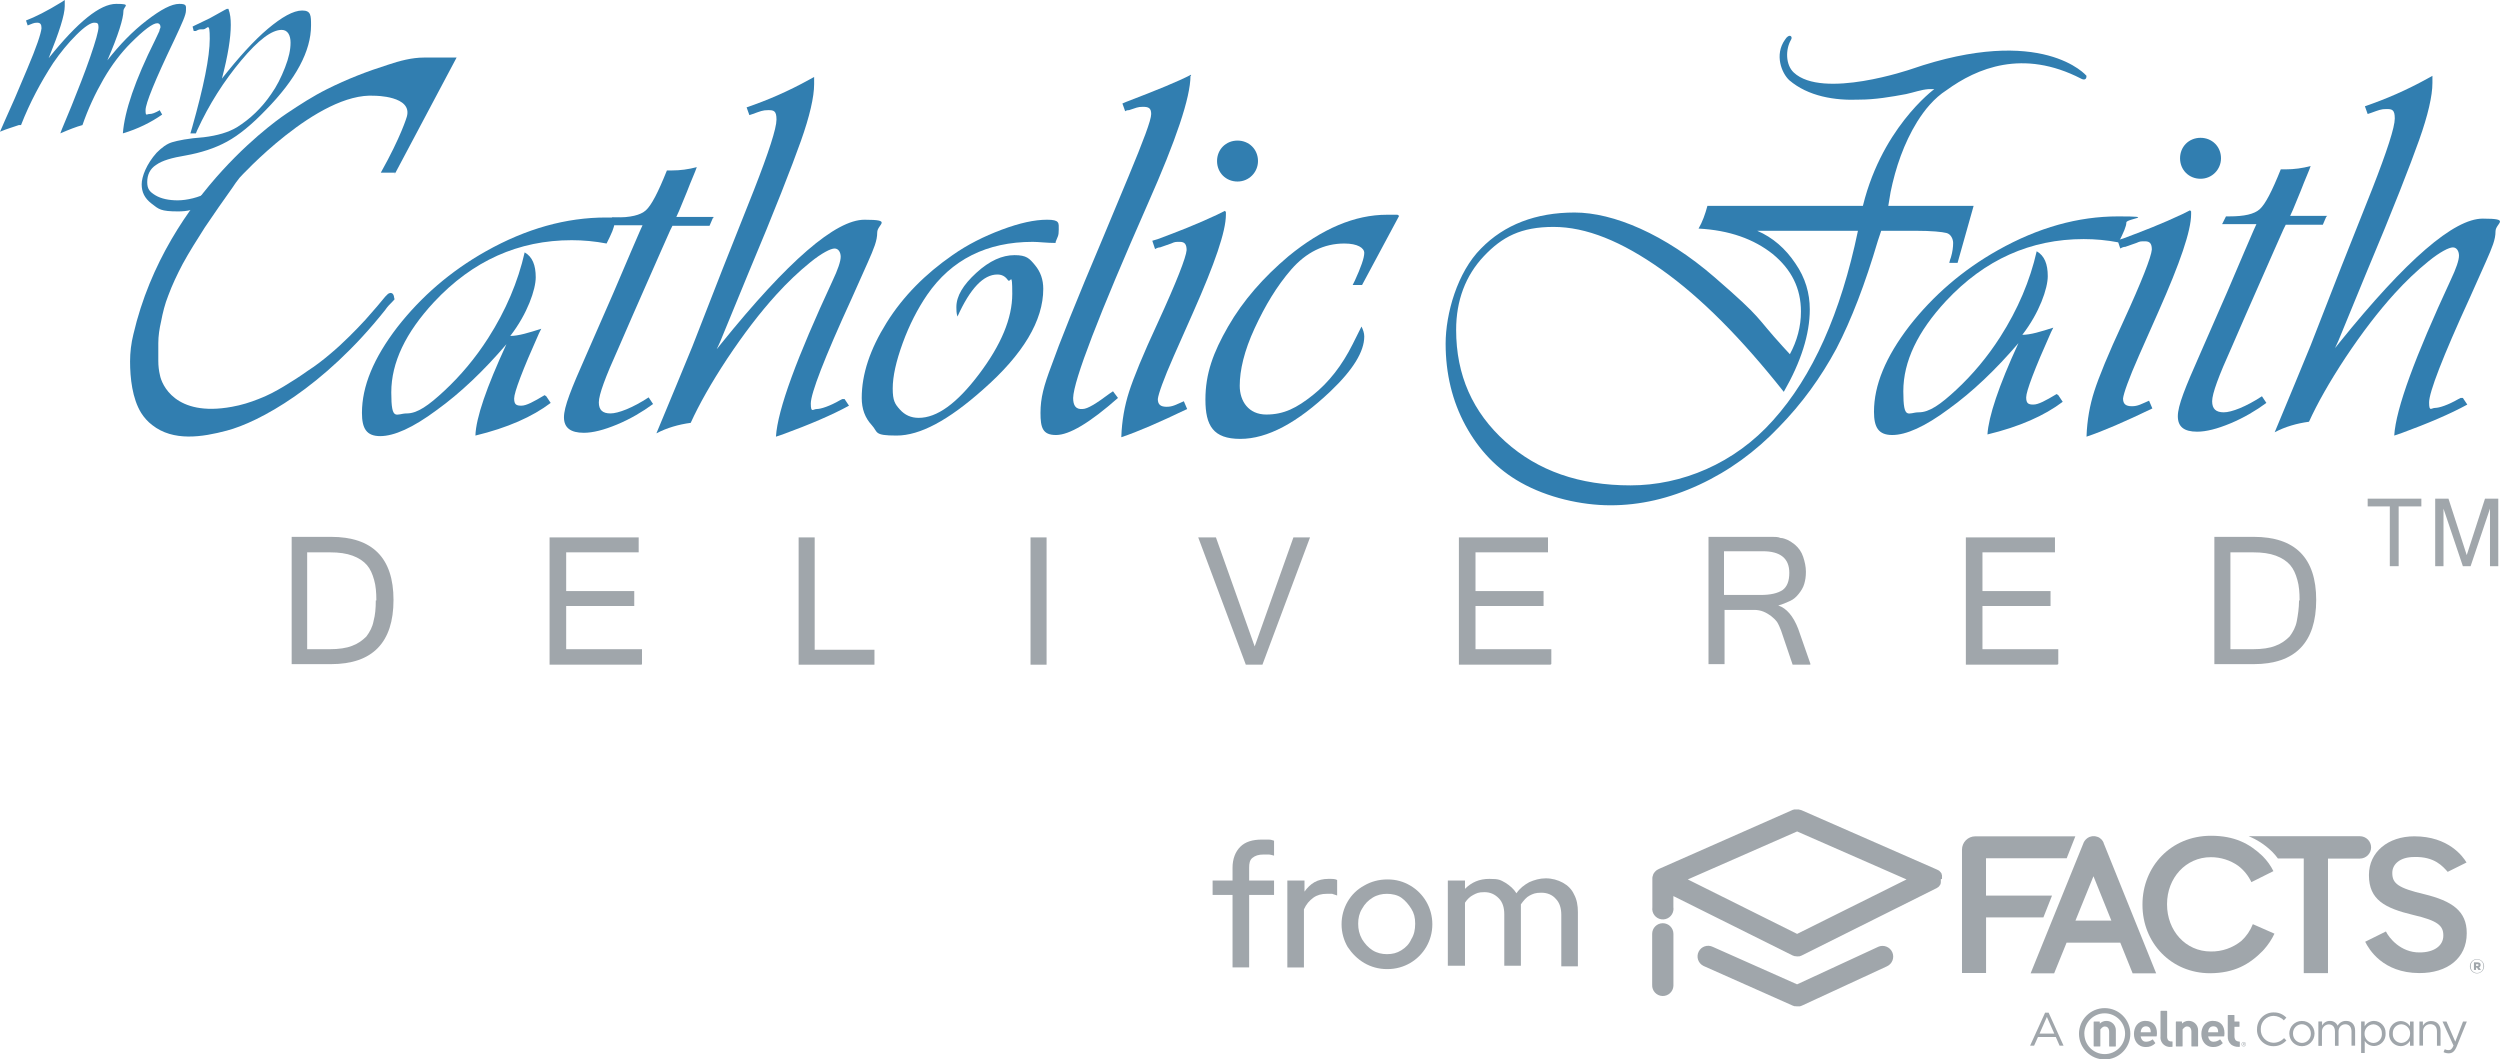 <?xml version="1.0" encoding="UTF-8"?> <svg xmlns="http://www.w3.org/2000/svg" id="Layer_2" data-name="Layer 2" viewBox="0 0 451.71 191.42"><defs><style> .cls-1 { fill: #317eb0; } .cls-2 { fill: #a0a6ab; } </style></defs><g id="Layer_1-2" data-name="Layer 1"><g><g><g><g><path class="cls-1" d="M371.9,71.4l.8,1.2c-3.3,2.5-7.8,4.5-13.6,5.9.2-3.2,2-8.7,5.6-16.5-4.1,4.8-8.3,8.8-12.6,11.9-4.3,3.2-7.7,4.7-10.2,4.7s-3.3-1.4-3.3-4.2c0-4.8,2.1-9.9,6.4-15.5,4.3-5.5,9.6-10.1,16-13.7,7.3-4.1,14.5-6.1,21.7-6.1s1.5.4,1.5,1.1-.5,1.8-1.4,3.6c-2.1-.4-4.2-.6-6.3-.6-9.6,0-17.9,3.7-24.9,11.2-5.1,5.5-7.7,10.9-7.7,16.3s.9,3.8,2.8,3.8,3.9-1.4,6.8-4.1,5.6-5.9,7.9-9.5c3.2-5,5.4-10.2,6.6-15.5,1.4.8,2,2.3,2,4.5s-1.5,6.6-4.6,10.6c1.5,0,3.4-.6,5.6-1.3l-.4.8c-3,6.7-4.5,10.7-4.5,11.8s.4,1.3,1.3,1.3,2.2-.7,4.2-1.9h0l.3.2h0Z"></path><path class="cls-1" d="M395.9,38.2v.5c0,3-2,8.8-5.9,17.6l-3.5,7.9c-1.9,4.3-2.8,6.9-2.9,7.8,0,1,.5,1.4,1.6,1.4s1.7-.4,3.1-1l.6,1.4c-5,2.4-8.9,4.1-11.9,5.1.1-3,.6-5.7,1.4-8.2s2.5-6.7,5.2-12.5c3.4-7.4,5.1-11.8,5.2-13.1,0-1-.3-1.5-1.2-1.5s-.9,0-1.6.3l-2,.7c-.1,0-.4,0-.9.3l-.5-1.5,1-.3c3.5-1.3,7.1-2.7,10.7-4.4l1.4-.7h0l.2.2h0ZM398.7,26c1.4,0,2.2.7,2.2,2.2s-.3,1.6-1,2.2-1.4,1-2.2,1c-1.5,0-2.2-.7-2.2-2.2s.3-1.6,1-2.2,1.4-1,2.2-1h0Z"></path><path class="cls-1" d="M420.3,39.2l-.6,1.4h-6.7l-.4.8c-.6,1.3-2.2,5-4.9,11.1-1.1,2.5-2.6,5.9-4.5,10.3-2.3,5.1-3.5,8.3-3.5,9.7s.7,2,2.1,2,4-1,6.9-2.9l.8,1.2c-1.9,1.4-4.1,2.7-6.5,3.7s-4.4,1.5-6,1.5c-2.4,0-3.5-.9-3.5-2.8s1.3-5.1,4-11.2l4.9-11.2c2.7-6.3,4.3-10.1,4.8-11.2l.5-1.1h-6.2l.7-1.4h.6c2.7,0,4.5-.4,5.5-1.3s2.2-3.2,3.8-7.2h.9c1.5,0,3-.2,4.5-.6-.3.9-1,2.4-1.8,4.5l-1.4,3.4-.5,1.1h6.7l-.2.2h0Z"></path><path class="cls-1" d="M445,71.9l.8,1.2c-3.1,1.7-7.1,3.4-12,5.2l-1.2.4c.3-4.9,3.8-14.3,10.2-28.1,1-2.1,1.5-3.6,1.5-4.4s-.4-1.5-1.1-1.5-2.3.8-4.4,2.5-4.1,3.6-6.1,5.8c-3,3.3-5.9,7.1-8.9,11.6-2.9,4.4-5.1,8.3-6.6,11.6-2.2.3-4.3.9-6.2,1.9l.5-1.2c2.1-5,4.1-9.9,6-14.5l5.5-14.1,5.6-14.1c2.7-6.9,4.1-11.2,4.1-12.8s-.5-1.7-1.5-1.7-1.4.2-2.8.7l-.6.2-.5-1.4c3.8-1.3,7.5-2.9,11.3-5l.9-.5v1.3c0,2.3-.8,5.8-2.4,10.3s-4.7,12.5-9.5,23.9l-5.1,12.4-.6,1.3.8-1c12.1-15,20.7-22.4,25.9-22.4s2.3.8,2.3,2.3-.6,2.9-1.7,5.4l-2.9,6.5c-5,10.9-7.4,17.2-7.4,19s.4,1,1.1,1,2.3-.5,4.2-1.6l.4-.2h.4Z"></path></g><path class="cls-1" d="M356.6,37.2l-2.9,10.3h-1.5c.1-.4.2-.8.3-1,.3-1,.4-1.9.4-2.6s-.4-1.6-1.2-1.8-2.6-.4-5.6-.4h-6.2l-.6,1.8c-2.3,7.8-4.8,14.3-7.5,19.5-2.8,5.2-6.2,9.9-10.4,14.2-4.2,4.4-9,7.9-14.4,10.4s-10.7,3.7-16,3.7-11.4-1.4-16.2-4.1c-4.3-2.4-7.6-5.9-10-10.3s-3.6-9.4-3.6-14.8,2.1-12.9,6.4-17.2c4.2-4.3,9.9-6.5,16.9-6.5s16.3,3.9,25.3,11.7,7.1,6.8,12.4,12.6l1.2,1.3c1.3-2.4,2-5,2-7.7,0-4.2-1.7-7.6-5.1-10.4-3.4-2.7-7.8-4.3-13.4-4.6.7-1.2,1.2-2.6,1.6-4.1h48.1ZM335.8,41.7h-18.3c2.8,1.2,5.1,3.2,6.9,5.9,1.8,2.6,2.6,5.4,2.6,8.3,0,4.5-1.6,9.5-4.7,14.9-7.6-9.6-14.9-17-22.1-22.1s-13.6-7.7-19.5-7.7-9.3,1.8-12.6,5.3c-3.3,3.5-5,8-5,13.3,0,8.2,3,14.9,8.9,20.2s13.4,7.9,22.6,7.9,18.8-3.9,25.8-11.8c7.1-7.9,12.2-19.3,15.3-34.2h.1Z"></path><g><path class="cls-1" d="M98.7,71.6l.8,1.2c-3.3,2.5-7.8,4.5-13.6,5.9.1-3.2,2-8.7,5.6-16.5-4.1,4.8-8.3,8.8-12.6,11.9-4.3,3.2-7.7,4.7-10.2,4.7s-3.3-1.4-3.3-4.2c0-4.8,2.1-9.9,6.4-15.5,4.3-5.5,9.6-10.1,16-13.7,7.3-4.1,14.5-6.1,21.7-6.1s1.5.4,1.5,1.1-.5,1.8-1.4,3.6c-2.1-.4-4.2-.6-6.3-.6-9.6,0-17.9,3.7-24.9,11.2-5.1,5.5-7.7,10.9-7.7,16.3s.9,3.8,2.8,3.8,3.9-1.4,6.8-4.1,5.6-5.9,7.9-9.5c3.2-5,5.4-10.2,6.6-15.5,1.4.8,2,2.3,2,4.5s-1.5,6.6-4.6,10.6c1.5,0,3.4-.6,5.6-1.3l-.4.8c-3,6.7-4.5,10.7-4.5,11.8s.4,1.3,1.3,1.3,2.2-.7,4.2-1.9h0l.3.2h0Z"></path><path class="cls-1" d="M128.8,39.4l-.6,1.4h-6.7l-.4.8c-.6,1.3-2.2,5-4.9,11.1-1.1,2.5-2.6,5.9-4.5,10.3-2.3,5.1-3.5,8.3-3.5,9.7s.7,2,2.1,2,4-1,6.9-2.9l.8,1.2c-1.9,1.4-4.1,2.7-6.5,3.7s-4.4,1.5-6,1.5c-2.4,0-3.6-.9-3.6-2.8s1.3-5.1,4-11.2l4.9-11.2c2.7-6.3,4.3-10.1,4.8-11.2l.5-1.1h-6.2l.7-1.4h.6c2.7,0,4.5-.4,5.5-1.3s2.2-3.2,3.8-7.2h.9c1.5,0,3-.2,4.5-.6-.3.9-1,2.4-1.8,4.5l-1.4,3.4-.5,1.1h6.7v.2h-.1Z"></path><path class="cls-1" d="M152.6,72.1l.8,1.2c-3.1,1.7-7.1,3.4-12,5.2l-1.2.4c.3-4.9,3.8-14.3,10.2-28.1,1-2.1,1.5-3.6,1.5-4.4s-.4-1.5-1.1-1.5-2.3.8-4.4,2.5-4.1,3.6-6.1,5.8c-3,3.3-5.9,7.1-8.9,11.6-2.9,4.4-5.1,8.3-6.6,11.6-2.2.3-4.3.9-6.2,1.9l.5-1.2c2.1-5,4.1-9.9,6-14.5l5.5-14.1,5.6-14.1c2.7-6.9,4.1-11.2,4.1-12.8s-.5-1.7-1.5-1.7-1.4.2-2.8.7l-.6.2-.5-1.4c3.8-1.3,7.5-2.9,11.3-5l.9-.5v1.3c0,2.3-.8,5.8-2.4,10.3s-4.7,12.5-9.5,23.9l-5.1,12.4-.6,1.3.8-1c12.1-15,20.7-22.4,25.9-22.4s2.3.8,2.3,2.3-.6,2.9-1.7,5.4l-2.9,6.5c-5,10.9-7.4,17.2-7.4,19s.4,1,1.1,1,2.3-.5,4.2-1.6l.4-.2h.4Z"></path><path class="cls-1" d="M190.8,43.9c-1.7,0-3.1-.2-4.2-.2-8.3,0-14.7,3.2-19.1,9.6-1.7,2.5-3.2,5.4-4.4,8.7s-1.8,6-1.8,8.2.4,2.8,1.3,3.8c.9,1,2,1.5,3.4,1.5,3.3,0,6.9-2.6,10.9-7.9s6-10.1,6-14.5-.3-1.8-.8-2.5-1.1-1-1.9-1c-2.5,0-4.9,2.5-7.2,7.6-.2-.6-.2-1.2-.2-1.7,0-2,1.2-4,3.6-6.2,2.4-2.2,4.7-3.2,6.9-3.2s2.7.6,3.7,1.8c1,1.2,1.5,2.6,1.5,4.3,0,5.7-3.6,11.8-10.9,18.2-6.3,5.6-11.4,8.3-15.6,8.3s-3.3-.6-4.5-1.9-1.8-2.9-1.8-4.9c0-4.3,1.5-8.8,4.5-13.6s7-8.8,11.9-12.2c2.7-1.9,5.7-3.4,8.9-4.6s5.9-1.8,8.2-1.8,2.1.6,2.1,1.8-.2,1.2-.6,2.3h0l.1.1Z"></path><path class="cls-1" d="M215.1,13.7c0,3.9-2.6,11.6-7.7,23.1-8.9,20.2-13.4,31.9-13.5,35.1,0,1.4.5,2.1,1.7,2,.9,0,2.5-1,4.9-2.8l.6-.4.9,1.2c-5.1,4.5-8.8,6.7-11.2,6.7s-2.8-1.3-2.8-4,.6-4.9,2-8.6c1.3-3.7,4.4-11.5,9.4-23.3l4.5-10.8c2.7-6.5,4.1-10.2,4.1-11.3s-.5-1.3-1.5-1.3-1.2.2-2.5.6c-.2,0-.4,0-.7.2l-.5-1.4.7-.3c5.5-2.1,9.4-3.7,11.7-4.9h0v.2h-.1Z"></path><path class="cls-1" d="M221.5,38.3v.5c0,3-2,8.8-5.9,17.6l-3.5,7.9c-1.9,4.3-2.8,6.9-2.9,7.8,0,1,.5,1.4,1.6,1.4s1.7-.4,3.1-1l.6,1.4c-5,2.4-8.9,4.1-11.9,5.1.1-3,.6-5.7,1.4-8.2s2.5-6.7,5.2-12.5c3.4-7.4,5.1-11.8,5.2-13.1,0-1-.3-1.5-1.2-1.5s-.9,0-1.6.3l-2,.7c-.1,0-.4,0-.9.3l-.5-1.5,1-.3c3.5-1.3,7.1-2.7,10.7-4.4l1.4-.7h0l.2.2h0ZM224.2,26.2c1.4,0,2.2.7,2.2,2.2s-.3,1.6-1,2.2c-.6.7-1.4,1-2.2,1-1.5,0-2.2-.7-2.2-2.2s.3-1.6,1-2.2c.6-.7,1.4-1,2.2-1Z"></path><path class="cls-1" d="M252.8,39l-6.7,12.5h-1.7l.4-.8c1.1-2.4,1.7-4.1,1.7-5s-1.2-1.7-3.6-1.7c-3.7,0-6.9,1.6-9.6,4.7-2.6,3-4.7,6.5-6.6,10.6s-2.7,7.6-2.7,10.4,1.6,5.2,4.8,5.2,5.5-1.2,8.4-3.5,5.3-5.4,7.2-9.2l1.2-2.4s.2-.4.4-.8c.3.6.5,1.2.5,1.8,0,2.7-2,6-6.1,9.9-6,5.7-11.4,8.6-16.3,8.6s-6.3-2.4-6.3-7.1,1.4-8.5,4.1-13.2,6.4-8.9,10.9-12.7c6.1-5,12-7.5,17.8-7.5s1,0,1.9,0h0l.3.2h0Z"></path></g><path class="cls-1" d="M341.1,37.7s.5-2.9.5-3c.9-4.4,2.4-8.8,4.8-12.7.7-1.1,1.4-2.1,2.3-3.1s1.9-1.9,3-2.6c5.5-4,13.8-7.5,24.3-2.1,0,0,1,.6,1-.5,0,0-7.9-9.4-31.7-1.2,0,0-16,5.5-21.2.6-1.5-1.4-1.5-4.2-.5-5.9.4-.6-.3-1.3-1.1,0-1.9,2.7-.6,6,.8,7.3,3.4,2.9,8.2,3.7,12.7,3.5,2.8,0,5.7-.5,8.4-1,1.4-.3,2.7-.8,4.1-.9h1s-10,7.3-13.2,22.4l4.7-.6h.1v-.2Z"></path><path class="cls-1" d="M71.3,31.5l11.2-21.1h-5.9c-2.2,0-4.4.6-6.5,1.3-3.8,1.2-7.4,2.6-11,4.4-2.6,1.3-4.9,2.8-7.3,4.4,0,0-21.7,14.1-27.7,39.9-.4,1.6-.6,3.3-.6,4.9,0,3,.4,6.7,2,9.3.5.8,1.2,1.6,2,2.2,3.8,3,9,2.2,13.5,1,5.7-1.5,17.4-7.7,28.6-21.8.4-.6.9-1.1,1.4-1.6s.2-.3.2-.7c0,0-.1-1.2-1.1-.6l-.5.5c-.5.6-1,1.2-1.5,1.8-.7.8-1.4,1.6-2.1,2.4-.9,1-1.9,2-2.9,3-1.1,1.1-2.3,2.2-3.5,3.2-1.3,1.1-2.6,2.1-4,3-1.4,1-2.8,1.9-4.3,2.8s-3,1.7-4.6,2.3c-1.5.6-3.1,1.1-4.8,1.4-10.3,1.9-12.7-4.1-13-5.7-.2-.8-.3-1.7-.3-2.6v-3.2c0-1.3.2-2.6.5-3.9.3-1.6.7-3.2,1.3-4.7.7-1.9,1.6-3.8,2.6-5.7,1.2-2.2,2.6-4.4,4-6.6,1.6-2.4,3.3-4.8,5-7.2.4-.6.8-1.2,1.3-1.8,0,0,14.1-15.5,24.4-14.8,0,0,6.9,0,5.8,3.8,0,0-1,3.5-4.7,10.1h2.7l-.2.2v.1Z"></path><g><path class="cls-1" d="M28.9,20l.4.7c-2,1.4-4.4,2.6-7.1,3.4.3-4,2.2-9.6,5.8-16.8l.8-1.7c0-.3.2-.5.2-.7,0-.4-.2-.7-.6-.7-.8,0-2.4,1.2-4.8,3.6-1.7,1.7-3.4,3.9-4.9,6.5s-2.8,5.4-3.8,8.3c-1.1.3-2.4.8-4,1.5l.3-.8,1.7-4.1c1.2-3,2.4-6,3.4-8.9s1.5-4.7,1.5-5.4-.2-.8-.8-.8-1.7.7-3.2,2.2-2.9,3.2-4.2,5.1c-2.2,3.4-4.2,7.1-5.8,11.2h-.4l-1.5.5c-.6.2-1.2.4-1.9.7.4-.9,1.3-3,2.7-6.1l2.2-5.2c1.7-4,2.5-6.4,2.6-7.4,0-.7-.2-1-.8-1s-.9.2-1.7.5l-.3-.9c1.6-.6,3.8-1.7,6.4-3.3l.6-.4v1.1c0,1.6-1,4.7-2.9,9.4C14.1,3.9,18.1.7,21,.7s1.3.4,1.3,1.3c0,1.3-.9,4.3-2.9,8.9,2.2-2.8,4.5-5.2,7.1-7.2s4.5-3,5.9-3,1.2.4,1.2,1.2-.7,2.3-2.1,5.3c-3.5,7.3-5.2,11.5-5.2,12.7s.2.7.7.7,1-.2,1.9-.7h0v.1Z"></path><path class="cls-1" d="M41.3,1.7c.3.8.4,1.7.4,2.8,0,2.3-.5,5.5-1.6,9.7,3-3.8,5.8-6.9,8.3-9s4.6-3.3,6.2-3.3,1.6.9,1.6,2.7c0,4.6-2.7,9.7-8.2,15.3-2.5,2.6-4.8,4.5-7,5.7s-4.7,2-7.5,2.5c-2.4.4-4.2.9-5.3,1.7-1.1.7-1.6,1.8-1.6,3.1s.5,1.8,1.5,2.4,2.4.9,4,.9,3.9-.5,5.6-1.5c-.4,2.3-2.3,3.5-5.5,3.5s-3.5-.4-4.8-1.4-1.8-2.1-1.8-3.5.9-3.7,2.7-5.7c.9-.9,1.8-1.6,2.8-1.9s2.9-.7,5.7-.9c2.5-.3,4.5-.9,6-1.8,2.4-1.5,4.5-3.5,6.2-6,1-1.4,1.8-3,2.5-4.8s1-3.2,1-4.5-.5-2.3-1.6-2.3c-1.8,0-4.2,1.8-7.3,5.5-3.1,3.7-5.8,7.9-8,12.7l-.2.5h-1l.3-1c2.1-7.4,3.2-12.8,3.2-16.1s-.4-1.7-1.2-1.7-.7,0-1.3.3h-.4l-.2-.8.4-.2,2.7-1.3,2.7-1.5.4-.2h.3v.1Z"></path></g><path class="cls-1" d="M227.3,29.1c0,2-1.6,3.7-3.7,3.7s-3.7-1.6-3.7-3.7,1.6-3.7,3.7-3.7,3.7,1.6,3.7,3.7Z"></path><path class="cls-1" d="M401.3,28.6c0,2-1.6,3.7-3.7,3.7s-3.7-1.6-3.7-3.7,1.6-3.7,3.7-3.7,3.7,1.6,3.7,3.7Z"></path></g><g><path class="cls-2" d="M71.1,108.4c0,7.7-3.8,11.6-11.3,11.6h-7.1v-23h7.1c7.5,0,11.3,3.8,11.3,11.4h0ZM68,108.4c0-1.3-.1-2.6-.4-3.6-.3-1.1-.7-2-1.3-2.7s-1.5-1.3-2.6-1.7-2.4-.6-4.1-.6h-4.1v17.5h4.1c1.6,0,3-.2,4-.6,1.1-.4,1.9-1,2.6-1.7.6-.8,1.1-1.7,1.3-2.8.3-1.1.4-2.3.4-3.7h.1v-.1Z"></path><path class="cls-2" d="M115.9,120.1h-16.6v-23h16.1v2.7h-13.1v7h12.3v2.7h-12.3v7.8h13.7v2.7h0l-.1.1Z"></path><path class="cls-2" d="M158.1,120.1h-13.8v-23h2.9v20.3h10.8v2.7h.1Z"></path><path class="cls-2" d="M189.1,120.1h-2.9v-23h2.9v23Z"></path><path class="cls-2" d="M236.7,97.1l-8.6,23h-3l-8.6-23h3.2l7,19.7,7-19.7h3.1s-.1,0-.1,0Z"></path><path class="cls-2" d="M280.2,120.1h-16.6v-23h16.1v2.7h-13.1v7h12.3v2.7h-12.3v7.8h13.7v2.7h-.1v.1Z"></path><path class="cls-2" d="M327.1,120.1h-3.2l-2.1-6.2c-.2-.5-.4-1-.7-1.5-.3-.4-.7-.8-1.1-1.1s-.9-.6-1.4-.8-1.1-.3-1.6-.3h-5.4v9.8h-2.9v-23h11.5c.5,0,1.1,0,1.5.2.5,0,.9.2,1.4.4.4.2.8.5,1.2.8.7.6,1.2,1.3,1.5,2.2s.5,1.8.5,2.7-.1,1.5-.3,2.2c-.2.7-.6,1.3-1,1.8s-.9,1-1.6,1.3-1.3.6-2.1.8c1.5.5,2.7,1.9,3.6,4.2l2.2,6.3h0v.2h0ZM311.5,107.5h6.6c1.8,0,3.1-.3,4-.9.8-.6,1.2-1.6,1.2-3.1,0-2.6-1.6-3.9-4.8-3.9h-7v7.9h0Z"></path><path class="cls-2" d="M371.8,120.1h-16.6v-23h16.1v2.7h-13.1v7h12.3v2.7h-12.3v7.8h13.7v2.7h-.1v.1Z"></path><path class="cls-2" d="M418.5,108.4c0,7.7-3.8,11.6-11.3,11.6h-7.1v-23h7.1c7.5,0,11.3,3.8,11.3,11.4h0ZM415.5,108.4c0-1.3-.1-2.6-.4-3.6-.3-1.1-.7-2-1.3-2.7s-1.5-1.3-2.6-1.7-2.4-.6-4.1-.6h-4.1v17.5h4.1c1.6,0,3-.2,4-.6,1.1-.4,1.9-1,2.6-1.7.6-.8,1.1-1.7,1.3-2.8.2-1.1.4-2.3.4-3.7h.1v-.1Z"></path><path class="cls-2" d="M437.5,91.5h-4.1v10.8h-1.6v-10.8h-4v-1.4h9.7v1.4h0Z"></path><path class="cls-2" d="M451.4,102.3h-1.5v-10.4l-3.5,10.4h-1.4l-3.5-10.4v10.4h-1.5v-12.2h2.4l3.3,10.2,3.3-10.2h2.4v12.2h0Z"></path></g></g><g><path class="cls-2" d="M222.7,174.8v-13.1h-3.6v-2.6h3.6v-2.3c0-1.6.5-2.9,1.4-3.8.9-.9,2.2-1.3,3.9-1.3s.8,0,1.2,0,.7.1,1,.2v2.7c-.4-.1-.7-.2-1-.2h-.9c-.9,0-1.5.2-2,.6s-.6,1-.6,1.8v2.3h4.5v2.6h-4.5v13.1h-3Z"></path><path class="cls-2" d="M232.6,174.8v-15.7h3.1v2c.5-.7,1.1-1.3,1.8-1.7.7-.4,1.6-.6,2.5-.6s1.2,0,1.6.2v2.8c-.3-.1-.6-.2-.9-.3h-1c-.9,0-1.7.2-2.4.7-.7.5-1.3,1.2-1.7,2.1v10.5h-3.1.1Z"></path><path class="cls-2" d="M250.6,175.1c-1.5,0-2.9-.4-4.1-1.1-1.2-.7-2.2-1.7-3-2.9-.7-1.2-1.1-2.6-1.1-4.1s.4-2.9,1.1-4.1c.7-1.2,1.7-2.2,3-2.9,1.2-.7,2.6-1.1,4.2-1.1s2.9.4,4.1,1.1c1.2.7,2.2,1.7,2.9,2.9.7,1.2,1.1,2.6,1.1,4.1s-.4,2.9-1.1,4.1c-.7,1.2-1.7,2.2-2.9,2.9-1.2.7-2.6,1.1-4.1,1.1h-.1ZM250.6,172.4c1,0,1.8-.2,2.6-.7.8-.5,1.4-1.1,1.8-2,.5-.8.7-1.7.7-2.8s-.2-1.9-.7-2.7-1.1-1.5-1.8-2-1.7-.7-2.6-.7-1.8.2-2.6.7-1.4,1.1-1.9,2c-.5.8-.7,1.7-.7,2.7s.2,1.9.7,2.8c.5.8,1.1,1.5,1.9,2s1.7.7,2.6.7Z"></path><path class="cls-2" d="M261.6,174.8v-15.7h3.1v1.5c1.2-1.2,2.6-1.8,4.4-1.8s2,.2,2.9.7c.8.5,1.5,1.1,2,1.9.6-.9,1.4-1.5,2.3-2,.9-.4,1.9-.7,3-.7s2.2.3,3.1.8,1.6,1.2,2,2.1c.5.9.7,2,.7,3.2v9.8h-3v-9.3c0-1.2-.3-2.2-1-2.9-.6-.7-1.5-1.1-2.6-1.1s-1.5.2-2.1.5-1.1.9-1.6,1.6v11.1h-3v-9.3c0-1.2-.3-2.2-1-2.9s-1.5-1.1-2.6-1.1-1.4.2-2,.5-1.1.8-1.5,1.4v11.4h-3.1v.3h0Z"></path></g><path class="cls-2" d="M383.09,170.3l2.24,5.56h4.25l-9.49-23.54v-.05c-.04-.09-.09-.18-.14-.27,0,0,0-.03-.03-.05-.06-.09-.14-.18-.21-.27l-.08-.07c-.06-.06-.12-.11-.19-.16l-.09-.07c-.07-.05-.14-.09-.22-.12l-.09-.04h-.03s-.09-.03-.13-.04c-.07-.02-.14-.04-.21-.06l-.19-.03h-.39l-.19.03c-.07.02-.14.03-.21.06-.05.01-.09.02-.13.04h-.03c-.07.03-.13.07-.2.11l-.14.08c-.05.04-.11.08-.16.13s-.1.08-.14.12-.08.09-.12.14-.09.1-.13.16-.05.1-.08.14-.08.13-.11.2v.03l-9.55,23.54h4.25l2.25-5.55h9.69ZM378.26,158.33l3.23,8.01h-6.49l3.25-8.01Z"></path><path class="cls-2" d="M448.22,174.34c0-.32-.24-.46-.57-.46h-.65v1.37h.38v-.42h.16l.27.42h.45l-.33-.48c.18-.06.3-.24.28-.43ZM447.63,174.54h-.24v-.33h.24c.13,0,.21.06.21.16s-.08.16-.21.16Z"></path><path class="cls-2" d="M447.56,173.29c-.71,0-1.29.58-1.29,1.3h0c0,.71.57,1.29,1.28,1.29,0,0,0,0,0,0,.71,0,1.29-.58,1.29-1.3h0c0-.71-.58-1.29-1.29-1.29,0,0,0,0,0,0ZM448.71,174.59c.04.63-.44,1.18-1.08,1.21s-1.18-.44-1.21-1.08c0-.05,0-.09,0-.14h0c-.04-.63.44-1.18,1.08-1.21s1.18.44,1.21,1.08c0,.05,0,.09,0,.14Z"></path><path class="cls-2" d="M408.88,171.75h0l.15-.15h0c.78-.87,1.43-1.85,1.93-2.9l-3.91-1.72c-.45,1.16-1.16,2.19-2.07,3.03-1.56,1.26-3.51,1.94-5.51,1.91-4.6,0-7.92-3.79-7.92-8.5v-.07c0-4.7,3.37-8.47,7.92-8.47,1.77,0,3.5.54,4.94,1.56,1.02.78,1.84,1.79,2.38,2.95l3.98-1.99c-.49-.99-1.14-1.89-1.92-2.68h0l-.11-.1-.06-.06h0c-2.25-2.11-4.9-3.55-9.19-3.55-7.27,0-12.38,5.59-12.38,12.42v.07c0,6.89,5.21,12.35,12.23,12.35,4.37-.03,7.1-1.59,9.54-4.08Z"></path><path class="cls-2" d="M370.76,161.82h-11.92v-6.75h14.58l1.56-3.96h-18.07c-1.33,0-2.41,1.08-2.41,2.41h0v22.29h4.35v-10.05h10.36l1.56-3.95Z"></path><path class="cls-2" d="M437.99,161.56c-4.64-1.1-5.74-1.92-5.74-3.79v-.07c0-1.58,1.44-2.85,3.92-2.85,3.74-.13,5.24,1.74,6.09,2.68l3.4-1.69c-.65-1.1-3.28-4.73-9.42-4.73-4.77,0-8.21,2.85-8.21,6.97v.07c0,4.43,2.88,5.94,8.01,7.17,4.46,1.03,5.43,1.96,5.43,3.68v.07c0,1.79-1.65,3.02-4.26,3.02-3.47.05-5.59-2.69-6.11-3.79l-3.75,1.86c.67,1.34,3.16,5.63,9.76,5.66,5.06.03,8.59-2.68,8.59-7.17v-.07c0-3.96-2.62-5.78-7.7-7.02Z"></path><path class="cls-2" d="M416.25,175.83h4.38v-20.7h5.77c1.11,0,2.02-.9,2.02-2.02,0-1.11-.9-2.01-2.02-2.02h-20.1c1.51.62,2.9,1.52,4.08,2.65h0l.06.06.11.1h0c.37.38.72.78,1.03,1.21h4.67v20.7Z"></path><path class="cls-2" d="M350.89,158.8v-.1s0-.04,0-.05v-.43s0-.04,0-.06l-.04-.1s0-.03,0-.05l-.03-.05v-.09l-.03-.05s-.05-.07-.07-.11l-.03-.04-.03-.04-.03-.04-.03-.03-.03-.03s-.06-.07-.09-.1c0-.01-.02-.02-.03-.03-.01-.01-.02-.02-.03-.03l-.05-.05h-.03l-.03-.02s-.08-.06-.12-.09h-.03l-.08-.05h-.03s-.06-.04-.09-.05l-24.48-10.73h-.04c-.06-.03-.12-.04-.18-.06h-.11l-.06-.06h-.91c-.06.02-.12.03-.18.06h-.04l-24.22,10.69c-.07.03-.14.07-.2.11l-.06.03s-.08.05-.13.08l-.1.08-.09.08-.08.08s-.06.07-.1.11-.05.07-.08.11l-.05.06s-.05.1-.08.14c-.02.02-.03.04-.04.07-.01.03-.02.06-.03.08,0,.01,0,.03,0,.04-.02.05-.04.11-.06.17,0,.05-.03.11-.05.16s0,.13-.03.19c0,.06,0,.12,0,.18v5.16c-.15,1.05.58,2.02,1.63,2.17,1.05.15,2.02-.58,2.17-1.63.03-.18.03-.36,0-.54v-2.03h0l21.5,10.71h0c.12.06.25.11.38.14h.06c.13.03.26.05.39.05h0c.13.01.26,0,.39-.01h.06c.13-.03.26-.08.38-.14h0l24.3-12.13s.04-.02.05-.03h.03l.04-.03s.07-.04.11-.07l.04-.03.03-.03.05-.03h.03l.04-.04s.09-.08.13-.13l.03-.03v-.02l.04-.05s.07-.1.11-.15h0l.03-.03s0-.03,0-.04h0l.04-.07s0-.05.03-.07c0,0,0-.02,0-.03h0s0-.03,0-.05c0-.02,0-.03,0-.05l.03-.09s0-.04,0-.06c0-.02,0-.05,0-.07v-.1s0-.03,0-.05v-.06s0-.05,0-.08v-.17s.23-.05.23-.07ZM324.71,168.74l-19.75-9.84,19.75-8.67,19.77,8.67-19.77,9.84Z"></path><path class="cls-2" d="M339.33,171.09l-14.59,6.75h-.07l-15.18-6.75c-.95-.47-2.1-.09-2.57.86-.47.95-.09,2.1.86,2.57.05.02.1.05.15.07l15.94,7.09h0c.11.05.22.09.33.12h.13c.09.02.19.03.29.03h.14c.11.01.22.01.34,0h.12c.12-.03.23-.07.34-.12h0l15.38-7.11c.97-.44,1.4-1.59.96-2.56-.44-.97-1.59-1.4-2.56-.96Z"></path><path class="cls-2" d="M300.44,166.81c-1.06,0-1.92.86-1.92,1.92,0,0,0,0,0,0v9.22c-.05,1.06.77,1.96,1.83,2.01s1.96-.77,2.01-1.83c0-.06,0-.12,0-.18v-9.22c0-1.06-.86-1.92-1.91-1.92Z"></path><path id="Path_2477" data-name="Path 2477" class="cls-2" d="M369.53,182.97h.62l2.7,5.96h-.72l-.68-1.56h-3.22l-.7,1.56h-.72l2.71-5.96ZM371.18,186.76l-1.34-3.02-1.33,3.02h2.68Z"></path><path id="Path_2486" data-name="Path 2486" class="cls-2" d="M407.81,185.99h0c-.04-1.65,1.25-3.02,2.9-3.06.03,0,.06,0,.09,0,.87-.03,1.7.31,2.31.94l-.46.49c-.48-.51-1.16-.8-1.86-.81-1.28.01-2.31,1.06-2.3,2.34,0,.03,0,.06,0,.08h0c-.06,1.29.94,2.38,2.23,2.44.02,0,.04,0,.06,0,.73,0,1.42-.3,1.91-.84l.42.42c-.6.68-1.46,1.06-2.36,1.04-1.63,0-2.95-1.32-2.95-2.95,0-.03,0-.07,0-.1ZM413.64,186.77v-.02c-.01-1.25.99-2.27,2.24-2.28,0,0,0,0,0,0h.04c1.24-.02,2.26.98,2.28,2.22,0,0,0,0,0,0v.06c0,1.25-1,2.28-2.25,2.28,0,0,0,0,0,0h-.03c-1.24.01-2.25-.98-2.27-2.21,0,0,0-.05,0-.05ZM417.53,186.77v-.02c.02-.91-.71-1.67-1.62-1.69,0,0,0,0,0,0-.89,0-1.61.74-1.6,1.63,0,.02,0,.04,0,.06h0c-.02.91.69,1.66,1.6,1.69,0,0,0,0,.01,0,.89,0,1.61-.73,1.61-1.62,0-.02,0-.04,0-.06v.02ZM418.91,184.56h.65v.74c.28-.52.82-.85,1.41-.84.6-.02,1.16.32,1.4.87.31-.55.9-.89,1.54-.87,1,0,1.62.68,1.62,1.76v2.71h-.65v-2.54c0-.84-.42-1.32-1.13-1.32-.67,0-1.21.55-1.21,1.23,0,.04,0,.08,0,.13v2.53h-.65v-2.57c0-.82-.42-1.3-1.13-1.3-.7.02-1.25.61-1.22,1.31,0,.02,0,.05,0,.07v2.5h-.65v-4.38ZM426.61,184.56h.65v.87c.35-.6.99-.97,1.69-.97,1.18.02,2.11,1,2.09,2.18,0,.03,0,.06,0,.09h0c.07,1.18-.82,2.2-2,2.27-.03,0-.06,0-.08,0-.69,0-1.33-.35-1.69-.93v2.19h-.65v-5.7ZM430.36,186.76h0c.06-.87-.59-1.62-1.46-1.68-.03,0-.05,0-.08,0-.9.03-1.61.78-1.58,1.68,0,0,0,0,0,0h0c-.03.9.67,1.65,1.57,1.69,0,0,0,0,.01,0,.85,0,1.54-.69,1.55-1.54,0-.05,0-.1,0-.15ZM431.68,186.76h0c-.07-1.18.83-2.2,2.01-2.27.02,0,.05,0,.07,0,.69,0,1.33.35,1.69.93v-.84h.65v4.37h-.65v-.9c-.35.6-.99.97-1.69.97-1.18-.02-2.11-1-2.09-2.18,0-.03,0-.06,0-.09ZM435.47,186.76h0c.04-.9-.66-1.65-1.56-1.69,0,0-.02,0-.02,0-.85,0-1.54.69-1.55,1.54,0,.05,0,.1,0,.15h0c-.06.87.6,1.62,1.47,1.68.02,0,.04,0,.07,0,.9-.03,1.61-.78,1.58-1.68,0,0,0,0,0,0ZM437.13,184.57h.65v.76c.3-.54.88-.86,1.5-.84,1.06,0,1.69.71,1.69,1.75v2.71h-.65v-2.58c0-.81-.42-1.32-1.21-1.32-.71-.01-1.3.55-1.31,1.27,0,.03,0,.07,0,.1v2.5h-.65v-4.36ZM445.02,184.57h.7l-1.83,4.51c-.38.91-.8,1.24-1.45,1.24-.32,0-.64-.07-.93-.22l.22-.52c.21.11.45.17.69.16.39,0,.63-.2.89-.82l-1.99-4.35h.72l1.59,3.64,1.4-3.64Z"></path><path class="cls-2" d="M404.62,188.19c-.26.01-.51-.08-.69-.26-.14-.21-.21-.46-.2-.71v-1.69h.84s.07-.03.07-.06c0,0,0,0,0,0h0v-.82s-.03-.07-.07-.08h-.84v-1.11s-.03-.07-.07-.07h-1.07s-.07.03-.07.07h0v3.77c-.04.57.18,1.12.6,1.5.4.3.89.45,1.4.42h.11s.07-.03.07-.07v-.81s-.03-.07-.07-.07"></path><path class="cls-2" d="M392.44,188.17h-.05c-.23.03-.46-.05-.63-.21-.15-.22-.22-.49-.19-.76v-4.48s-.03-.07-.07-.08h-1.06s-.07.04-.07.08v4.49c-.13.94.52,1.81,1.46,1.94.13.02.27.02.4,0h.24s.07-.04.07-.08v-.83s0-.03,0-.05c-.02,0-.04,0-.05,0"></path><path class="cls-2" d="M387.68,184.45c-1.47,0-2.11,1.19-2.11,2.37s.67,2.36,2.15,2.36c.63.02,1.24-.22,1.69-.66.02-.03.02-.07,0-.1l-.42-.59s-.07-.03-.1,0c0,0,0,0,0,0h0c-.3.24-.68.38-1.07.39h-.09c-.5,0-.84-.35-.94-.96h2.83s.07-.03.07-.06c.03-.17.04-.35.04-.52,0-1.39-.76-2.22-2.04-2.22M386.79,186.51c.05-.68.39-1.07.94-1.07s.87.31.87,1.01v.06h-1.81Z"></path><path class="cls-2" d="M395.41,184.45c-.44,0-.85.19-1.16.49v-.31s-.03-.07-.07-.07h-.96s-.07.03-.08.07v4.38s.04.07.08.07h1.07s.07-.03.07-.07v-3.02c.39-.45.56-.53.84-.53.36,0,.75.25.75.95v2.6s.03.07.07.07h1.07s.07-.03.07-.07v-2.82c.03-.93-.7-1.71-1.63-1.74-.03,0-.06,0-.09,0"></path><path class="cls-2" d="M399.86,184.45c-1.47,0-2.11,1.19-2.11,2.37s.67,2.36,2.15,2.36c.63.02,1.24-.22,1.69-.66.02-.03.02-.07,0-.1l-.42-.59s-.06-.03-.09,0c0,0,0,0,0,0h0c-.3.24-.68.38-1.07.39h-.09c-.5,0-.84-.35-.94-.96h2.84s.07-.03.07-.06c.03-.17.04-.35.04-.52,0-1.39-.76-2.22-2.04-2.22M398.97,186.51c.05-.68.39-1.07.94-1.07s.87.31.87,1.01c0,.02,0,.04,0,.06h-1.81Z"></path><path class="cls-2" d="M405,188.67c0-.05,0-.11.03-.16.04-.1.12-.18.21-.22.05-.02.1-.03.16-.03.05,0,.11.01.16.03.1.04.17.12.21.22.04.1.04.22,0,.32-.04.1-.12.18-.21.22-.05.02-.1.03-.16.03-.05,0-.11-.01-.16-.03-.05-.02-.09-.05-.13-.09-.04-.04-.07-.08-.09-.13-.02-.05-.03-.11-.03-.16M405.06,188.66s0,.09.03.14c.02.04.04.08.07.11.03.03.07.06.11.08.04.02.09.03.13.03.05,0,.09-.01.13-.03.13-.06.21-.18.21-.32,0-.14-.08-.27-.21-.32-.13-.06-.28-.03-.38.08-.03.03-.06.07-.07.11-.02.04-.03.09-.03.14M405.31,188.9h-.05v-.47h.18s.08,0,.11.03c.02.03.03.06.03.1,0,.02,0,.04,0,.06,0,.01-.01.03-.03.04l-.03.03h-.05l.14.21h-.07l-.14-.21h-.08v.22ZM405.31,188.64h.17s.02-.01.03-.03c0-.02,0-.03,0-.05,0-.01,0-.03,0-.04h-.03s-.02,0-.03,0h-.14v.11Z"></path><path class="cls-2" d="M380.57,184.46c-.44,0-.86.18-1.17.49v-.31s-.03-.07-.07-.07h-.97s-.07.03-.07.06c0,0,0,0,0,0v4.38s.03.07.07.07h1.07s.07-.03.07-.06c0,0,0,0,0,0v-3.02c.39-.46.57-.53.84-.53.36,0,.75.25.75.95v2.6s.03.07.07.07h1.07s.07-.03.07-.07v-2.82c.03-.93-.7-1.71-1.63-1.74-.03,0-.06,0-.09,0"></path><path class="cls-2" d="M376.6,186.78c0-2.03,1.65-3.69,3.68-3.69s3.69,1.65,3.69,3.68c0,2.03-1.65,3.69-3.68,3.69,0,0,0,0,0,0-2.03,0-3.68-1.65-3.68-3.68M380.28,182.15c-2.56,0-4.64,2.08-4.64,4.64s2.08,4.64,4.64,4.64,4.64-2.08,4.64-4.64-2.08-4.64-4.64-4.64h0,0Z"></path></g></g></svg> 